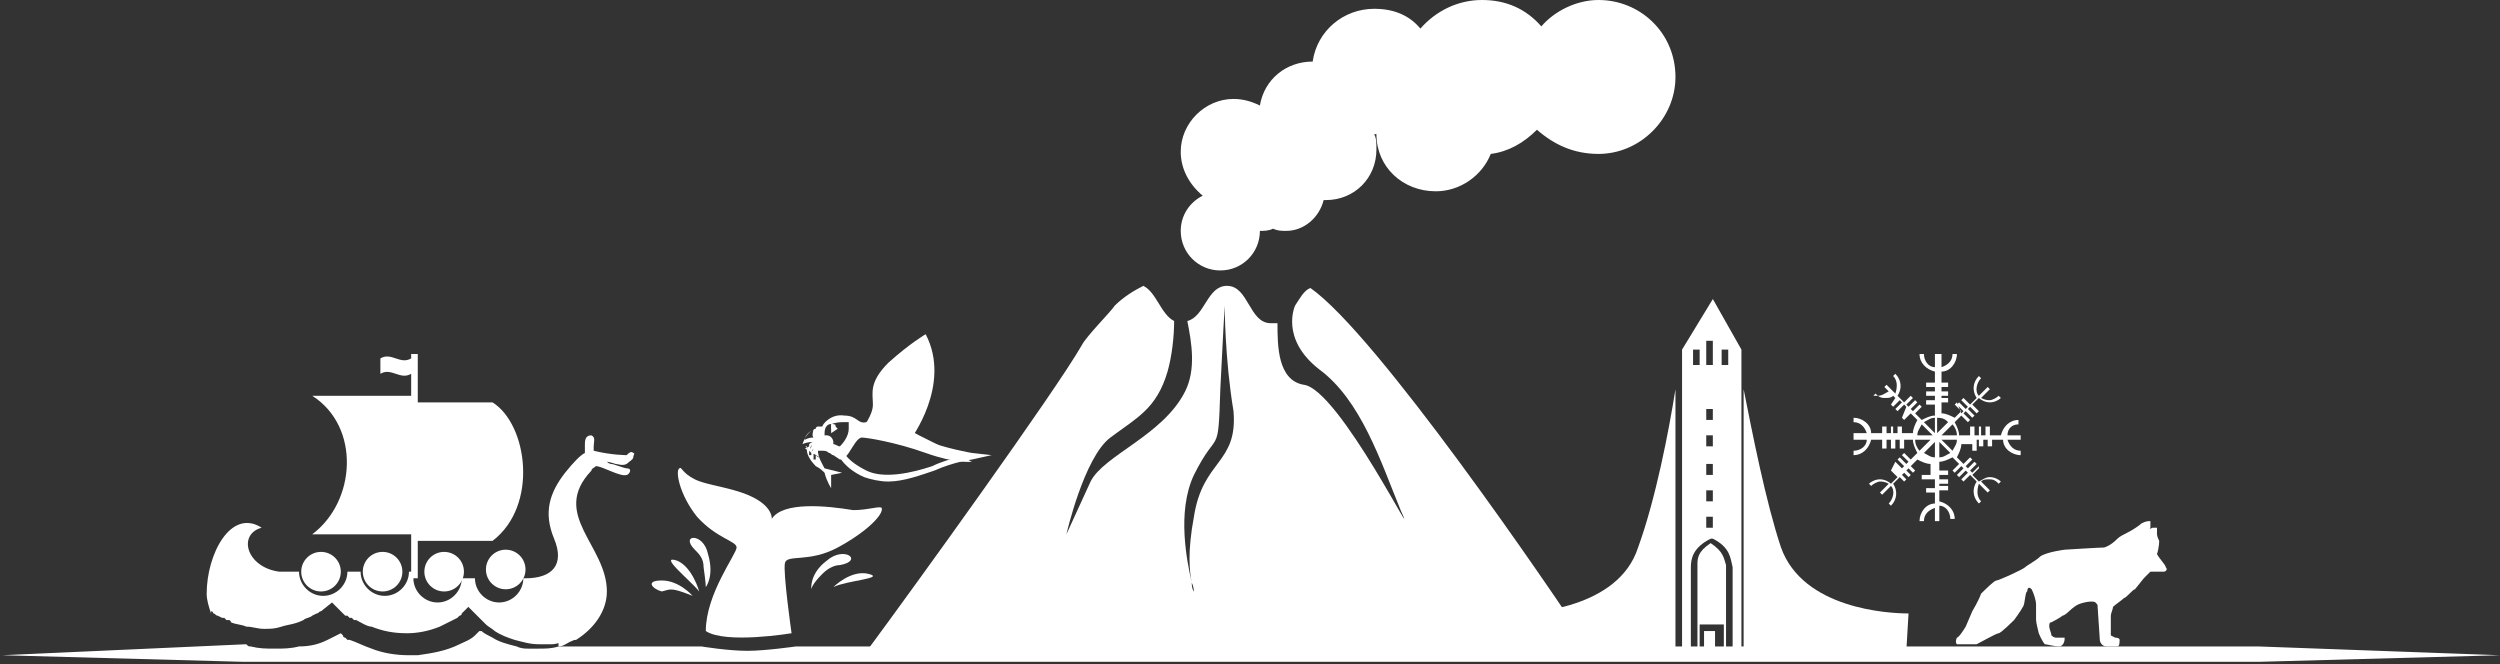 <?xml version="1.0" encoding="utf-8"?>
<!-- Generator: Adobe Illustrator 23.0.1, SVG Export Plug-In . SVG Version: 6.00 Build 0)  -->
<svg version="1.1" id="Layer_1" xmlns="http://www.w3.org/2000/svg" xmlns:xlink="http://www.w3.org/1999/xlink" x="0px" y="0px"
	 viewBox="0 0 113.7 30.2" style="enable-background:new 0 0 113.7 30.2;" xml:space="preserve">
<rect x="0" y="0" width="113.7" height="30.2" fill="#333333" stroke="none"/>
<style type="text/css">
	.st0{fill:#FFFFFF;}
	.st1{fill-rule:evenodd;clip-rule:evenodd;fill:#FFFFFF;}
</style>
<g>
	<path class="st0" d="M76.5,15.9v13.7h0.4c0-0.6,0-3,0-3.8c0-0.4,0.1-0.9,0.9-1.3l0,0h0.1l0,0c0.8,0.4,0.8,0.9,0.9,1.3
		c0,0.9,0,3.2,0,3.8h0.4V15.9l-1.3-2.3L76.5,15.9z M77.3,16.6H77v-0.7h0.3V16.6z M77.9,24h-0.3v-0.5h0.3V24z M77.9,22.8h-0.3v-0.5
		h0.3V22.8z M77.9,21.6h-0.3v-0.5h0.3V21.6z M77.9,20.3h-0.3v-0.5h0.3V20.3z M77.9,19.1h-0.3v-0.5h0.3V19.1z M78.3,15.9h0.3v0.7
		h-0.3V15.9z M77.9,16.6h-0.3v-1.1h0.3V16.6z"/>
	<rect x="77.5" y="28.7" class="st0" width="0.5" height="0.8"/>
	<path class="st0" d="M86.8,27.9c-0.9,0-4.8-0.2-5.8-3c-0.7-2.1-1.3-5.2-1.7-7.2v11.9h7.4L86.8,27.9C86.8,27.9,86.8,27.9,86.8,27.9z
		"/>
	<path class="st0" d="M77.8,24.7c-0.6,0.4-0.6,0.7-0.6,1c0,0.9,0,3.2,0,3.8h0.1l0-1.1h1.1l0,1.1h0.1c0-0.6,0-3,0-3.8
		C78.4,25.4,78.4,25.1,77.8,24.7z"/>
	<path class="st0" d="M68.8,27.9v1.7h7.4V17.7c-0.3,1.9-0.9,5-1.7,7.2C73.6,27.7,69.6,27.9,68.8,27.9z"/>
</g>
<g>
	<path class="st1" d="M35.1,23.6c0,0,0.1-0.8-1.7-1.3c-0.7-0.2-1.4-0.3-1.8-0.5c-0.6-0.3-0.6-0.6-0.7-0.5c-0.2,0.1,0,1.2,0.8,2.2
		c0.9,1,1.8,1.1,1.8,1.4s-1.4,2.1-1.4,3.8c0.9,0.6,3.9,0.1,3.9,0.1s-0.4-2.8-0.3-3.2c0.1-0.4,1.1,0,2.4-0.7c1.3-0.7,2.1-1.5,2-1.8
		c-0.1-0.1-0.6,0.1-1.3,0.1C37.6,23,35.6,22.8,35.1,23.6L35.1,23.6z"/>
	<path class="st1" d="M31.8,26.9c0,0-0.3-1.1-1-1.4C29.9,25.2,31.4,26.4,31.8,26.9L31.8,26.9z"/>
	<path class="st1" d="M31.5,27.1c0,0-0.6-0.7-1.4-0.7c-0.8,0-0.4,0.4,0,0.5C30.5,26.8,30.5,26.7,31.5,27.1L31.5,27.1z"/>
	<path class="st1" d="M31.6,25c0.2,0.2,0.4,0.4,0.4,0.8c0.1,0.7,0.1,0.9,0.1,0.9s0.4-0.5,0.1-1.5C32,24.2,30.9,24.3,31.6,25L31.6,25
		z"/>
	<path class="st1" d="M37.9,26.7c0,0,0.8-0.8,1.6-0.6C40.3,26.3,38.5,26.4,37.9,26.7L37.9,26.7z"/>
	<path class="st1" d="M38.2,25.7c-0.2,0-0.5,0.1-0.8,0.4c-0.5,0.5-0.5,0.7-0.5,0.7s-0.1-0.7,0.7-1.3C38.4,24.8,39.3,25.5,38.2,25.7
		L38.2,25.7z"/>
</g>
<g>
	<path class="st0" d="M40.4,21.9c-0.4,0-0.8-0.1-1.1-0.2c-0.9-0.4-1.2-1-1.2-1.1L38,20.4l0.2,0c0.2,0,0.3-0.1,0.4-0.4
		c0.1-0.2,0.2-0.4,0.4-0.6c0.5-0.4,1.7,0,3,0.6c1,0.4,2.2,0.6,2.2,0.6l0.9,0.1l-0.9,0.2c0,0-0.8,0.1-1.7,0.5
		C41.9,21.6,41.1,21.9,40.4,21.9z M38.4,20.6c0.1,0.2,0.4,0.5,1,0.8c0.8,0.4,2.1,0.1,3-0.2c0.4-0.2,0.8-0.3,1.1-0.4
		c-0.5-0.1-1.1-0.2-1.7-0.5c-0.6-0.3-2.2-1-2.7-0.6c-0.2,0.2-0.3,0.3-0.4,0.5C38.7,20.3,38.6,20.5,38.4,20.6z"/>
</g>
<polygon class="st0" points="37.8,19.2 38.1,19.5 37.8,19.7 37.8,19.2 "/>
<path class="st0" d="M42.1,15.2c0,0-0.7,0.4-1.7,1.3c-0.9,0.9-0.7,1.4-0.7,1.9s-0.5,1.1-0.5,1.1s0.5-0.1,1.3,0.2
	c0.9,0.3,0.9,0.3,0.9,0.3S43.3,17.5,42.1,15.2L42.1,15.2z"/>
<path class="st1" d="M37.9,19.3c0.1,0,0.1,0,0.1,0.1c0,0.1,0,0.1-0.1,0.1c-0.1,0-0.1,0-0.1-0.1C37.8,19.4,37.8,19.3,37.9,19.3
	L37.9,19.3z"/>
<path class="st0" d="M41.8,19.8c-1.6-0.9-2.1-0.7-2.4-0.6c-0.4,0.1-0.4-0.3-1-0.3c-0.6-0.1-1,0.4-1,0.5c0,0,0,0-0.1,0c0,0,0,0,0,0
	c0,0,0,0,0,0c0,0,0,0-0.1,0c0,0,0,0,0,0c0,0,0,0,0,0c0,0-0.1,0-0.1,0.1c0,0,0,0,0,0c0,0,0,0,0,0c-0.1,0-0.1,0.1-0.2,0.1
	c-0.3,0.2-0.4,0.6-0.4,0.6c0.2-0.1,0.4-0.1,0.6-0.1c0.1,0,0.1,0,0.1,0c0,0,0,0,0,0c0,0,0,0,0,0c0,0,0.1,0,0.1,0l0,0
	c0,0-0.3-0.1-0.5,0.1c0,0,0,0.1,0,0.1l-0.2,0.1c0,0,0.1,0,0.1,0.1c0,0.2,0.2,0.5,0.4,0.7c0.2,0.1,0.3,0.2,0.4,0.3
	c0.1,0.4,0.3,0.7,0.3,0.7l0-0.6l0.5-0.1l-0.8-0.2c-0.1-0.2-0.3-0.5-0.3-0.8c0,0,0,0,0,0c0,0,0,0,0,0c0,0,0.1,0,0.1,0c0,0,0,0,0,0
	c0,0,0.1,0,0.1,0c0.1,0,0.2,0,0.3,0.1c0.1,0,0.1,0.1,0.2,0.1c0,0,0,0,0,0l0.3,0.2c0,0,0.2,0,0.4-0.3s0.4-0.7,0.6-0.7
	c0.2,0,1.5,0.2,2.9,0.7c1.4,0.5,2.1,0.4,2.1,0.4S43.4,20.6,41.8,19.8z M36.9,19.6c0,0,0.1,0,0.1-0.1c0,0.1-0.1,0.3,0,0.4
	c-0.1,0-0.2,0-0.4,0.1C36.6,19.9,36.7,19.7,36.9,19.6z M37.3,20.8L37.3,20.8c-0.1,0-0.1,0-0.2-0.1c0,0.1,0,0.1,0,0.2l-0.1,0
	c0-0.1,0-0.2,0-0.3c0,0-0.1-0.1-0.1-0.1c0,0.1,0,0.1,0,0.2l-0.1,0c0-0.1,0-0.2,0-0.2c-0.1-0.1-0.1-0.2-0.2-0.2l0.1,0
	c0,0,0,0.1,0.1,0.2c0.1-0.2,0.1-0.3,0.1-0.3l0,0c0,0,0,0,0,0c0,0,0,0,0,0.1c0,0,0,0,0,0c0,0,0,0,0,0c0,0.1-0.1,0.1-0.1,0.2
	c0,0,0.1,0.1,0.1,0.1c0-0.1,0.1-0.2,0.1-0.2l0,0c0,0,0,0-0.1,0.2C37.2,20.7,37.2,20.8,37.3,20.8z M38.2,20.3c-0.1,0-0.2-0.1-0.3-0.1
	c0,0,0,0,0,0c0,0,0-0.1,0-0.1c0-0.1-0.1-0.3-0.3-0.3c-0.1,0-0.1,0-0.1,0c0-0.2,0-0.4,0.2-0.5c0.1,0,0.3-0.1,0.6-0.1
	c0.1,0,0.2,0,0.2,0c0,0,0,0,0.1,0c0,0.1,0,0.1,0,0.3C38.6,19.8,38.4,20.1,38.2,20.3z"/>
<path class="st1" d="M37.1,20.3C37.1,20.2,37.1,20.2,37.1,20.3l0-0.1"/>
<g>
	<path class="st0" d="M72.7,0c-1,0-2,0.5-2.6,1.2C69.4,0.4,68.5,0,67.4,0c-1.1,0-2.1,0.5-2.8,1.3c-0.5-0.6-1.2-0.9-2.1-0.9
		c-1.4,0-2.6,1-2.8,2.4c0,0,0,0,0,0c-1.2,0-2.2,0.8-2.4,2c-0.4-0.2-0.8-0.3-1.2-0.3c-1.3,0-2.4,1.1-2.4,2.4c0,0.8,0.4,1.5,1,2
		c-0.6,0.3-1,0.9-1,1.6c0,1,0.8,1.8,1.8,1.8c1,0,1.8-0.8,1.8-1.8c0.2,0,0.4,0,0.6-0.1c0.2,0.1,0.4,0.1,0.6,0.1
		c0.8,0,1.5-0.6,1.7-1.4c0,0,0,0,0.1,0c1.3,0,2.3-1,2.3-2.3c0-0.3,0-0.5-0.1-0.7c0,0,0.1,0,0.1,0c0,1.5,1.2,2.6,2.7,2.6
		c1.1,0,2.1-0.7,2.5-1.7c0.8-0.1,1.5-0.5,2.1-1.1C70.7,6.6,71.6,7,72.7,7c1.9,0,3.5-1.6,3.5-3.5C76.2,1.5,74.6,0,72.7,0z"/>
	<path class="st0" d="M59.6,13.1c-0.3,0.1-0.5,0.5-0.7,0.8h0c0,0-0.7,1.5,1.1,2.9c1.9,1.4,2.8,4.2,3.7,6.4c1,2.2-2.8-5.5-4.4-5.7
		c-1.2-0.2-1.2-1.8-1.2-2.8c-0.1,0-0.2,0-0.3,0c-1,0-1-1.7-2-1.7c-0.9,0-1,1.4-1.8,1.6c0.2,1,0.4,2.2-0.1,3.2c-1,2-3.7,2.9-4.3,4.1
		c-0.6,1.3-1.1,2.4-1.1,2.4s0.8-3.5,2-4.4c1.2-0.9,2.1-1.3,2.6-3c0.2-0.7,0.3-1.6,0.3-2.3c-0.6-0.3-0.8-1.3-1.4-1.6
		c-0.4,0.2-0.9,0.5-1.3,0.9c-0.2,0.3-1.3,1.4-1.5,1.8c-1.2,2.1-7.7,11.1-9.7,13.8h32.8C70.4,26.6,62.6,15.2,59.6,13.1z M54.3,23.5
		c-0.3,1.6-0.2,2.5-0.1,3c0.1,0.2,0.1,0.4,0.1,0.4s-0.1-0.1-0.1-0.4c-0.2-0.9-0.7-3.2,0.1-4.9c1.1-2.2,1.1-0.7,1.2-3.9
		c0.1-2.1,0.2-3.8,0.2-3.8s0,2.4,0.4,4.8C56.3,21.1,54.7,20.9,54.3,23.5z"/>
</g>
<g>
	<circle class="st0" cx="17.4" cy="26" r="0.9"/>
	<circle class="st0" cx="20.2" cy="26" r="0.9"/>
	<circle class="st0" cx="23" cy="25.9" r="0.9"/>
	<circle class="st0" cx="14.6" cy="26" r="0.9"/>
</g>
<path id="XMLID_1_" class="st0" d="M98.2,24.6c0,0-0.1-0.2-0.1-0.3s0-0.3,0-0.3c-0.1,0-0.2,0-0.2,0c0,0-0.2,0.1-0.1,0
	c0-0.1,0-0.3,0-0.3c-0.1,0-0.2,0-0.4,0.1c-0.1,0.1-0.4,0.3-0.6,0.4c-0.2,0.1-0.4,0.2-0.5,0.3s-0.3,0.3-0.6,0.4
	c-0.2,0-1.8,0.1-1.8,0.1c0,0-0.8,0.1-1.1,0.3c-0.2,0.2-0.6,0.4-0.7,0.5c-0.1,0.1-1.2,0.6-1.3,0.6c-0.1,0-0.5,0.4-0.7,0.6
	c-0.1,0.3-0.4,0.8-0.4,0.8s-0.3,0.7-0.3,0.7c0,0-0.3,0.5-0.4,0.5c0,0-0.1,0.2,0,0.3c0.1,0,0.7,0,0.9,0c0.2-0.1,0.9-0.5,1-0.5
	c0.1,0,0.7-0.6,0.7-0.6c0,0,0.3-0.4,0.4-0.6c0.1-0.1,0.1-0.7,0.2-0.7c0,0,0-0.3,0.2-0.1c0.1,0.2,0.2,0.5,0.2,0.7c0,0.1,0,0.6,0,0.7
	c0,0.1,0.1,0.5,0.1,0.5c0,0.1,0.2,0.5,0.3,0.6c0.1,0,0.4,0.1,0.7,0.1c0.2-0.1,0.2-0.3,0.2-0.4C93.7,29,93.5,29,93.5,29
	c0,0-0.1,0-0.2-0.1c0-0.1-0.1-0.3-0.1-0.4c0-0.1,0-0.2,0.1-0.2c0,0,0.4-0.2,0.5-0.3c0.1,0,0.3-0.2,0.3-0.2c0,0,0.2-0.2,0.4-0.3
	c0.2-0.1,0.7-0.2,0.8-0.1c0.1,0.1,0.1,0.1,0.1,0.2c0,0.1,0.1,1.4,0.1,1.5c0,0.1,0.1,0.3,0.3,0.3c0.2,0,0.5,0,0.5,0
	c0.1,0,0.1-0.2,0.1-0.3c0-0.1-0.2-0.1-0.2-0.1s-0.2-0.1-0.2-0.1c0-0.1,0-0.8,0-0.9c0-0.1,0.1-0.3,0.1-0.4c0.1-0.1,0.4-0.3,0.5-0.4
	c0.1,0,0.4-0.4,0.5-0.4c0,0,0.4-0.5,0.4-0.5c0,0,0.2-0.2,0.3-0.3c0.1,0,0.3,0,0.3,0c0.1,0,0.2,0,0.3,0c0.1,0,0.2-0.1,0.1-0.2
	c0-0.1-0.3-0.4-0.4-0.6C98.2,24.9,98.2,24.6,98.2,24.6z"/>
<g>
	<g>
		<path class="st0" d="M91.8,19.3L91.8,19.3l0-0.2h0c-0.4,0-0.7,0.3-0.8,0.7h-0.5v-0.4h-0.2v0.4h-0.2v-0.4H90v0.4h-0.2v-0.4h-0.2
			v0.4h-0.5c0-0.2-0.1-0.4-0.2-0.6l0.3-0.3l0.3,0.3l0.1-0.1l-0.3-0.3l0.1-0.1l0.3,0.3l0.1-0.1l-0.3-0.3l0.1-0.1l0.3,0.3l0.1-0.1
			l-0.3-0.3l0.3-0.3c0.1,0.1,0.3,0.2,0.5,0.2c0.2,0,0.4-0.1,0.5-0.2l0,0l-0.1-0.1l0,0c-0.1,0.1-0.3,0.2-0.4,0.2
			c-0.1,0-0.2,0-0.4-0.1l0.4-0.4l-0.1-0.1l-0.4,0.4c-0.2-0.2-0.1-0.6,0.1-0.8l0,0l-0.1-0.1l0,0c-0.3,0.3-0.3,0.7-0.1,1l-0.3,0.3
			l-0.3-0.3l-0.1,0.1l0.3,0.3l-0.1,0.1l-0.3-0.3l-0.1,0.1l0.3,0.3l-0.1,0.1L89,18.3l-0.1,0.1l0.3,0.3l-0.3,0.3
			c-0.2-0.1-0.4-0.2-0.6-0.2v-0.5h0.3v-0.2h-0.3V18h0.3v-0.2h-0.3v-0.2h0.3v-0.2h-0.3v-0.5c0.4,0,0.7-0.4,0.7-0.8v0h-0.2v0
			c0,0.3-0.2,0.5-0.5,0.6v-0.6H88v0.6c-0.3,0-0.5-0.3-0.5-0.6v0h-0.2v0c0,0.4,0.3,0.7,0.7,0.8v0.5h-0.4v0.2H88v0.2h-0.4V18H88v0.2
			h-0.4v0.2H88v0.5c-0.2,0-0.4,0.1-0.6,0.2l-0.3-0.3l0.3-0.3l-0.1-0.1l-0.3,0.3l-0.1-0.1l0.3-0.3l-0.1-0.1l-0.3,0.3l-0.1-0.1
			l0.3-0.3l-0.1-0.1l-0.3,0.3l-0.3-0.3c0.2-0.3,0.2-0.7-0.1-1l0,0l-0.1,0.1l0,0c0.2,0.2,0.2,0.5,0.1,0.8l-0.4-0.4l-0.1,0.1l0.4,0.4
			c-0.1,0.1-0.2,0.1-0.4,0.1c-0.2,0-0.3-0.1-0.4-0.2l0,0l-0.1,0.1l0,0C85,18,85.2,18,85.4,18c0.2,0,0.3-0.1,0.5-0.2l0.3,0.3L86,18.4
			l0.1,0.1l0.3-0.3l0.1,0.1l-0.3,0.3l0.1,0.1l0.3-0.3l0.1,0.1L86.5,19l0.1,0.1l0.3-0.3l0.3,0.3c-0.1,0.2-0.2,0.4-0.2,0.6h-0.5v-0.3
			h-0.2v0.3h-0.2v-0.3H86v0.3h-0.2v-0.3h-0.2v0.3h-0.5c0-0.4-0.4-0.7-0.8-0.7h0v0.2h0c0.3,0,0.5,0.2,0.6,0.5h-0.6V20h0.6
			c0,0.3-0.3,0.5-0.6,0.5h0v0.2h0c0.4,0,0.7-0.3,0.8-0.7h0.5v0.4h0.2V20H86v0.4h0.2V20h0.2v0.4h0.2V20H87c0,0.2,0.1,0.4,0.2,0.6
			l-0.3,0.3l-0.3-0.3l-0.1,0.1l0.3,0.3l-0.1,0.1l-0.3-0.3l-0.1,0.1l0.3,0.3l-0.1,0.1l-0.3-0.3L86,21.4l0.3,0.3l-0.3,0.3
			c-0.1-0.1-0.3-0.2-0.5-0.2c-0.2,0-0.4,0.1-0.5,0.2l0,0l0.1,0.1l0,0c0.1-0.1,0.3-0.2,0.4-0.2c0.1,0,0.2,0,0.4,0.1l-0.4,0.4l0.1,0.1
			l0.4-0.4c0.2,0.2,0.1,0.6-0.1,0.8l0,0l0.1,0.1l0,0c0.3-0.3,0.3-0.7,0.1-1l0.3-0.3l0.2,0.2l0.1-0.1l-0.2-0.2l0.1-0.1l0.2,0.2
			l0.1-0.1l-0.2-0.2l0.1-0.1l0.2,0.2l0.1-0.1l-0.2-0.2l0.3-0.3c0.2,0.1,0.4,0.2,0.6,0.2v0.5h-0.4v0.2H88v0.2h-0.4V22H88v0.2h-0.4
			v0.2H88v0.5c-0.4,0-0.7,0.4-0.7,0.8v0h0.2v0c0-0.3,0.2-0.5,0.5-0.6v0.6h0.2V23c0.3,0,0.5,0.3,0.5,0.6v0h0.2v0
			c0-0.4-0.3-0.7-0.7-0.8v-0.5h0.4v-0.2h-0.4V22h0.4v-0.2h-0.4v-0.2h0.4v-0.2h-0.4V21c0.2,0,0.4-0.1,0.6-0.2l0.3,0.3l-0.3,0.3
			l0.1,0.1l0.3-0.3l0.1,0.1l-0.3,0.3l0.1,0.1l0.3-0.3l0.1,0.1l-0.3,0.3l0.1,0.1l0.3-0.3l0.3,0.3c-0.2,0.3-0.2,0.7,0.1,1l0,0l0.1-0.1
			l0,0c-0.2-0.2-0.2-0.5-0.1-0.8l0.4,0.4l0.1-0.1l-0.4-0.4c0.1-0.1,0.2-0.1,0.4-0.1c0.2,0,0.3,0.1,0.4,0.2l0,0l0.1-0.1l0,0
			c-0.1-0.1-0.3-0.2-0.5-0.2c-0.2,0-0.3,0.1-0.5,0.2l-0.3-0.3l0.3-0.3L90,21.2l-0.3,0.3l-0.1-0.1l0.3-0.3l-0.1-0.1l-0.3,0.3
			l-0.1-0.1l0.3-0.3l-0.1-0.1l-0.3,0.3l-0.3-0.3c0.1-0.2,0.2-0.4,0.2-0.6h0.5v0.3h0.2V20H90v0.3h0.2V20h0.2v0.3h0.2V20h0.5
			c0,0.4,0.4,0.7,0.8,0.7h0v-0.2h0c-0.3,0-0.5-0.2-0.6-0.5h0.6v-0.2h-0.6C91.3,19.5,91.5,19.3,91.8,19.3z M88,20.1v0.7
			c-0.2,0-0.3-0.1-0.5-0.2L88,20.1z M88,19v0.7l-0.5-0.5C87.7,19.1,87.8,19,88,19z M87.8,20l-0.5,0.5c-0.1-0.1-0.2-0.3-0.2-0.5H87.8
			z M87.2,19.8c0-0.2,0.1-0.3,0.2-0.5l0.5,0.5H87.2z M89,20c0,0.2-0.1,0.3-0.2,0.5L88.3,20H89z M88.3,19.8l0.5-0.5
			c0.1,0.1,0.2,0.3,0.2,0.5H88.3z M88.2,20.8v-0.7l0.5,0.5C88.5,20.7,88.4,20.8,88.2,20.8z M88.6,19.2l-0.5,0.5V19
			C88.4,19,88.5,19.1,88.6,19.2z"/>
	</g>
</g>
<g>
	<path class="st0" d="M9.6,27.8c0,0,0.1,0,0.1,0.1c0.1,0,0.1,0.1,0.2,0.1l0.2,0.1c0,0,0,0,0,0c0,0,0,0,0.1,0c0,0,0,0,0,0l0.1,0.1
		l0.1,0c0,0,0.1,0,0.1,0.1l0,0c0.2,0.1,0.5,0.1,0.7,0.2c0.3,0,0.5,0.1,0.8,0.1c0.3,0,0.5,0,0.8-0.1c0.3-0.1,0.6-0.1,1-0.3
		c0.1-0.1,0.3-0.1,0.4-0.2l0.2-0.1c0.1,0,0.1-0.1,0.2-0.1l0.5-0.4l0.3,0.3l0.3,0.3c0,0,0,0,0.1,0l0.1,0.1c0,0,0,0,0.1,0l0.1,0.1
		c0,0,0,0,0.1,0c0,0,0,0,0,0c0.2,0.1,0.5,0.3,0.7,0.3c0.5,0.2,1,0.3,1.6,0.3c0.5,0,1-0.1,1.5-0.3c0.2-0.1,0.4-0.2,0.6-0.3l0,0
		c0,0,0,0,0,0l0.2-0.1l0.1-0.1c0,0,0.1,0,0.1-0.1c0,0,0.1-0.1,0.1-0.1c0,0,0,0,0.1-0.1c0,0,0.1-0.1,0.1-0.1l0,0l0.4,0.4
		c0,0,0.1,0.1,0.1,0.1c0,0,0,0,0.1,0.1c0,0,0,0,0.1,0.1l0.1,0.1c0.1,0.1,0.3,0.2,0.4,0.3c0.3,0.2,0.6,0.3,0.9,0.4
		c0.4,0.1,0.7,0.2,1.1,0.2c0.2,0,0.4,0,0.6,0c0.2,0,0.4-0.1,0.6-0.1c0.2,0,0.3-0.1,0.4-0.1c0,0,0.1,0,0.1,0c0.8-0.5,1.4-1.3,1.4-2.2
		c0-2.1-2.6-3.5-0.7-5.5c0-0.1,0.1-0.1,0.2-0.2c0.3,0,1.1,0.5,1.4,0.4c0.1,0,0.3-0.3,0-0.3c-0.1,0-0.6-0.2-0.7-0.2
		c-0.1,0-0.2-0.1-0.2-0.1c0,0,0,0,0,0c0.1,0,0.4,0.1,0.4,0.1c0.1,0,0.3,0.1,0.5,0c0.1-0.1,0.3-0.2,0.3-0.3c0-0.1,0.1-0.2,0-0.2
		c-0.1-0.1-0.2,0-0.3,0.1c0,0-0.7,0-1.5-0.2c0-0.1,0-0.1,0-0.2c0-0.2,0.1-0.4-0.1-0.5c-0.2,0-0.3,0.1-0.3,0.4c0,0.1,0,0.3,0,0.4
		c-0.2,0.1-0.5,0.4-0.9,0.9c-0.7,0.9-1,1.8-0.5,3c0.5,1.2-0.1,1.8-1.3,1.8h-0.1c0,0.6-0.5,1.1-1.1,1.1s-1.1-0.5-1.1-1.1h-0.6
		c0,0.6-0.5,1.1-1.1,1.1s-1.1-0.5-1.1-1.1H19v-1.7h3.4c2.1-1.6,1.6-5.3,0-6.3H19v-2.2h-0.3v0.2c-0.5,0.3-0.9-0.3-1.4,0
		c0,0.2,0,0.4,0,0.7c0.5-0.3,0.9,0.3,1.4,0V18h-4.5c2.2,1.4,2,4.8,0,6.3h4.5V26h-0.1c0,0.6-0.5,1.1-1.1,1.1s-1.1-0.5-1.1-1.1h-0.6
		c0,0,0,0,0,0c0,0.6-0.5,1.1-1.1,1.1s-1.1-0.5-1.1-1.1c0,0,0,0,0,0h-0.9c-1.5-0.2-1.9-1.7-0.8-2c-1.4-0.9-2.5,1.2-2.5,3
		c0,0.3,0.1,0.6,0.2,0.9L9.6,27.8L9.6,27.8z"/>
	<path class="st0" d="M102.7,29.4H36.2c0,0-1.4,0.2-2.2,0.2c-0.9,0-2.1-0.2-2.1-0.2h-6.4c0,0-0.1,0-0.1,0c-0.3,0.1-0.6,0.1-0.9,0.1
		c-0.2,0-0.3,0-0.5,0c-0.1,0-0.3,0-0.5-0.1c-0.4-0.1-0.8-0.2-1.1-0.4c-0.2-0.1-0.4-0.2-0.5-0.3l0,0c0,0,0,0,0,0l0,0c0,0,0,0,0,0
		c0,0,0,0-0.1,0c0,0,0,0,0,0c0,0,0,0,0,0c0,0,0,0,0,0c0,0,0,0,0,0l-0.1,0.1l-0.1,0.1c-0.2,0.2-0.5,0.3-0.7,0.4
		c-0.6,0.3-1.2,0.4-1.9,0.5c-0.1,0-0.3,0-0.4,0c-0.6,0-1.2-0.1-1.7-0.3c-0.3-0.1-0.7-0.3-1-0.4l0,0c0,0-0.1,0-0.1,0l-0.1-0.1
		c0,0-0.1,0-0.1-0.1l-0.1-0.1c0,0,0,0,0,0c0,0,0,0,0,0l0,0c0,0,0,0,0,0c-0.2,0.1-0.4,0.2-0.6,0.3c-0.4,0.2-0.8,0.3-1.3,0.3
		c-0.4,0.1-0.7,0.1-1.1,0.1c-0.4,0-0.7,0-1.1-0.1c-0.1,0-0.1,0-0.2-0.1L0.1,29.8l11,0.3h91.6l11-0.3L102.7,29.4z"/>
	<g>
		<path class="st0" d="M25.4,29.4c0.2,0,0.3-0.1,0.5-0.2c0.2-0.1,0.3-0.1,0.4-0.2c0.1-0.1,0.2-0.1,0.2-0.2l0.1-0.1l-0.1-0.1l-0.1,0
			c0,0-0.1,0-0.2,0.1c-0.3,0.2-0.7,0.4-1.1,0.5H25.4z"/>
	</g>
</g>
</svg>
